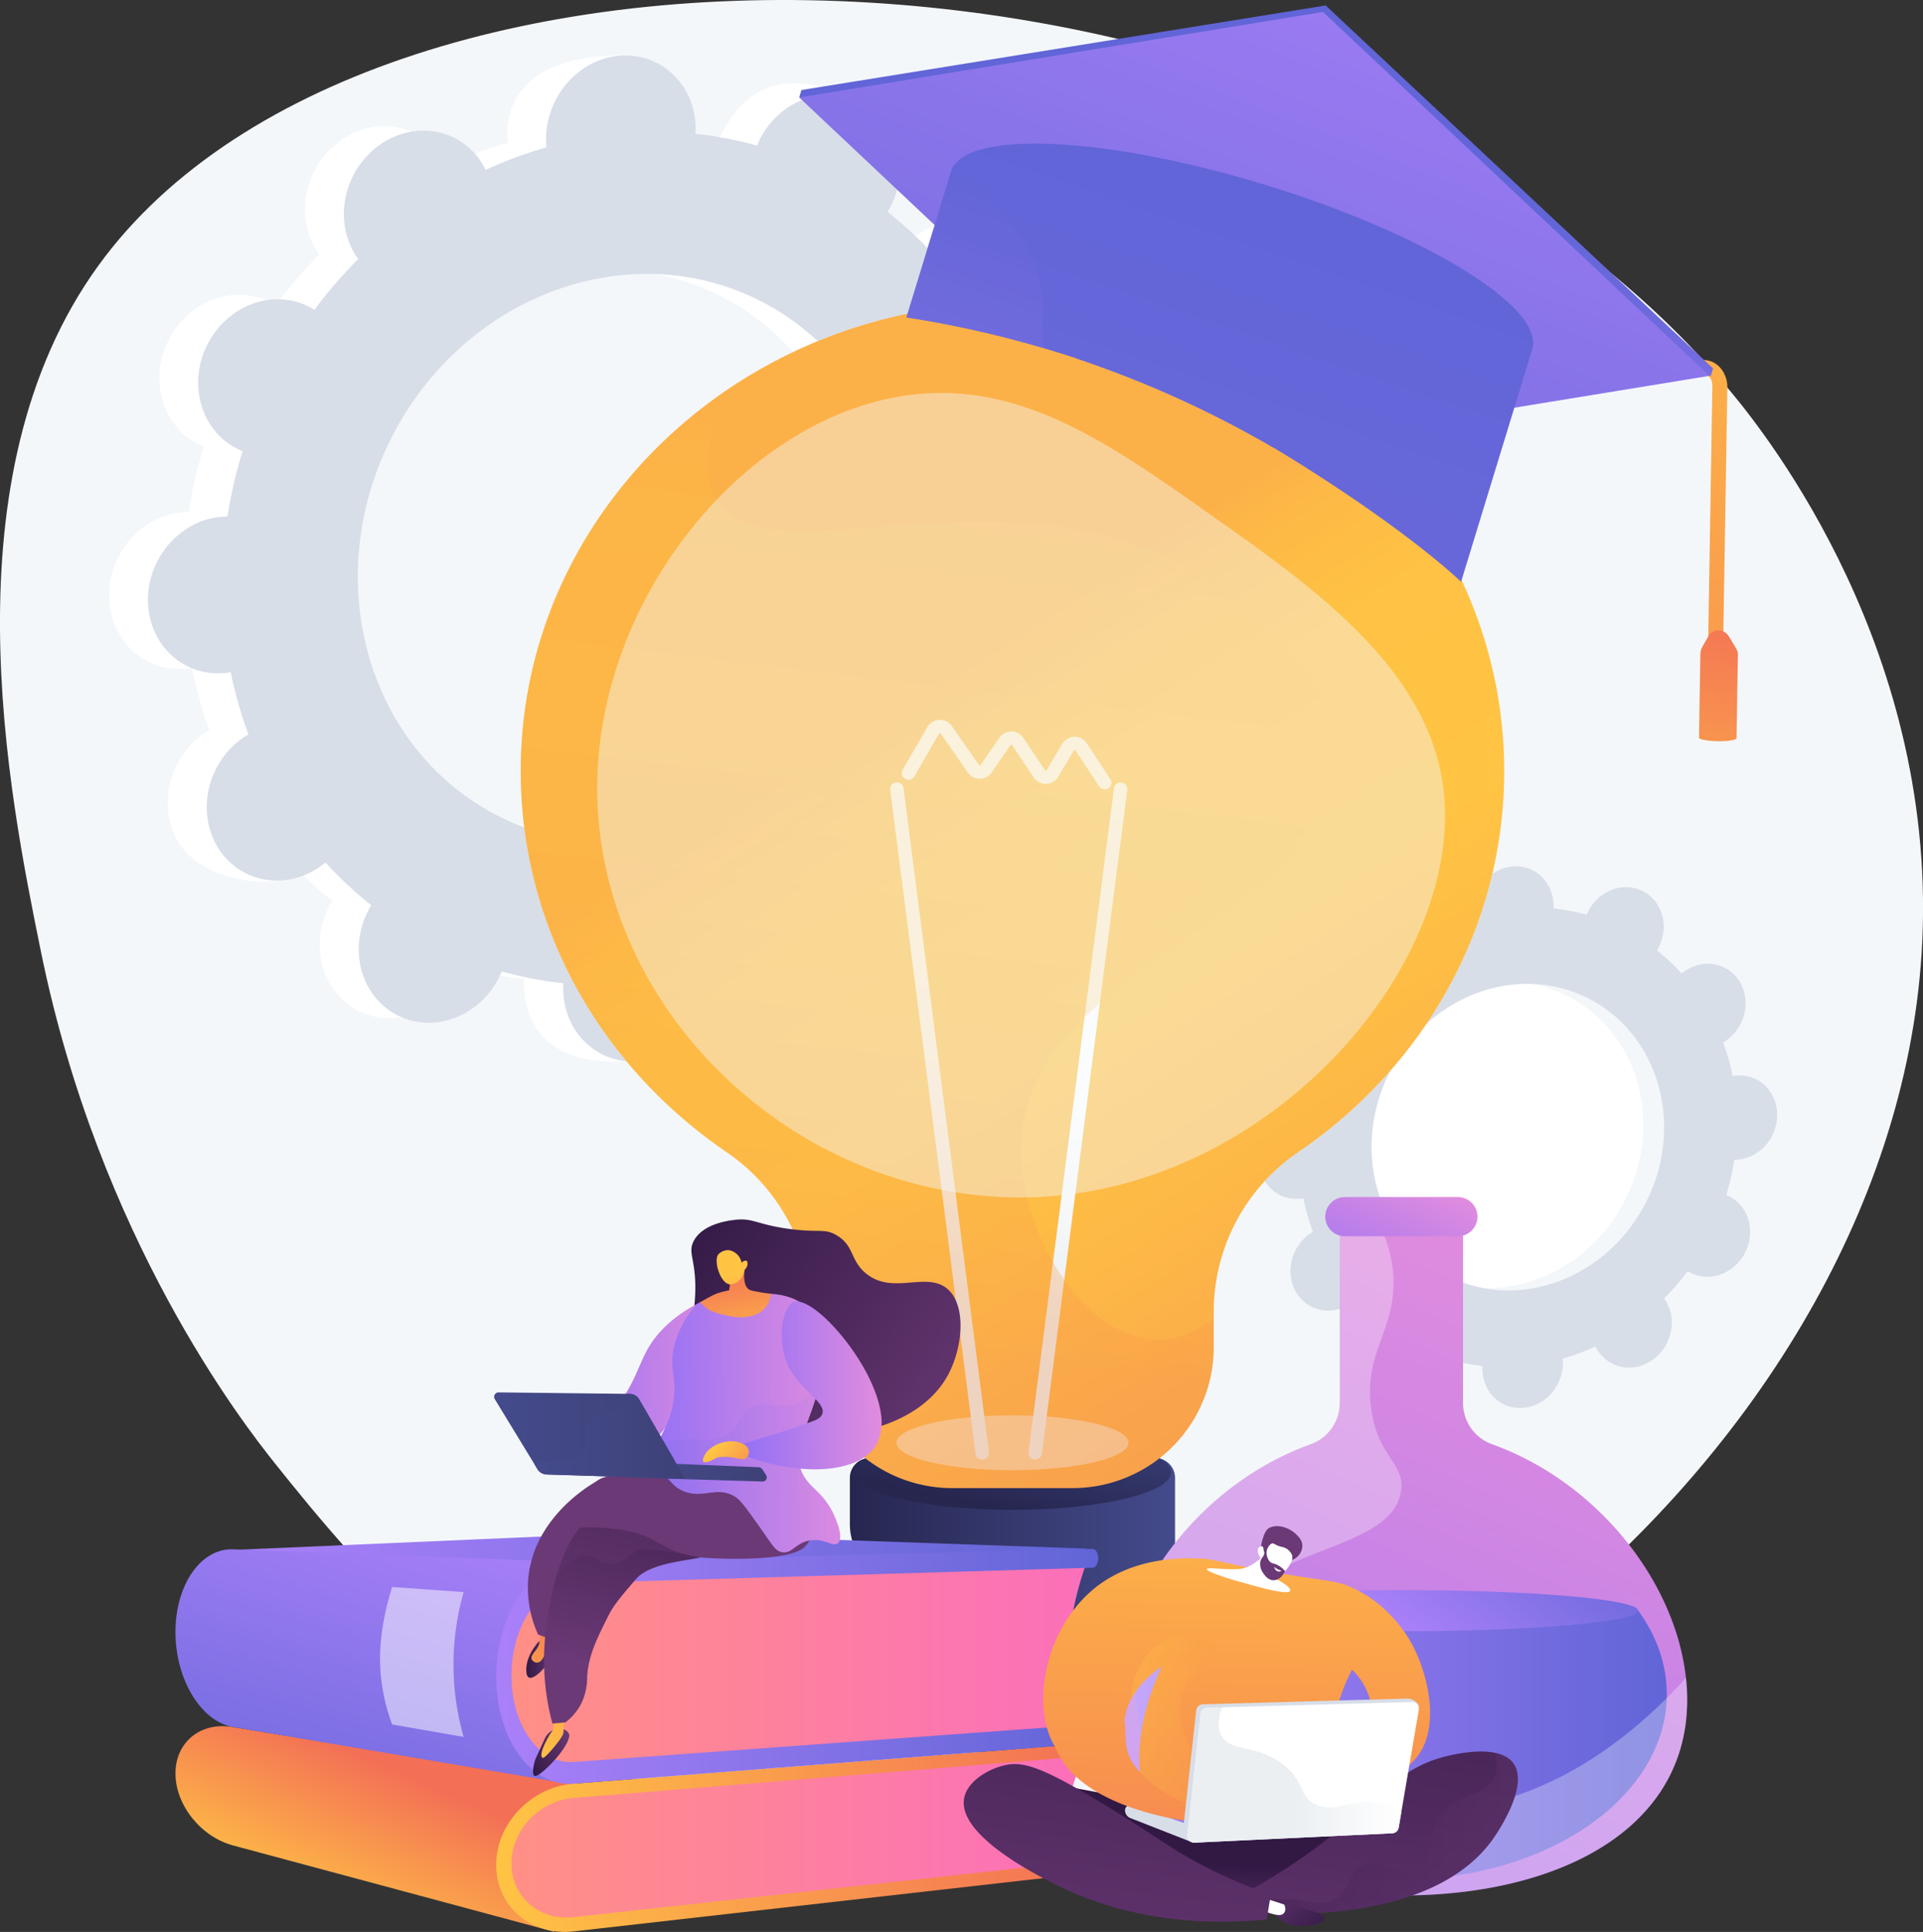 <svg xmlns="http://www.w3.org/2000/svg" xmlns:xlink="http://www.w3.org/1999/xlink" viewBox="0 0 806.45 810.29"><rect x="0" y="0" width="806.45" height="810.29" fill="#333333" stroke="none"/><defs><style>.cls-1{isolation:isolate;}.cls-14,.cls-19,.cls-2,.cls-5{fill:#f4f7fa;}.cls-3,.cls-38{fill:#fff;}.cls-4{fill:#d8dee8;}.cls-5{opacity:0.75;}.cls-6{fill:url(#linear-gradient);}.cls-7{fill:url(#linear-gradient-2);}.cls-10,.cls-18,.cls-25,.cls-29,.cls-42,.cls-46,.cls-60,.cls-8{opacity:0.3;}.cls-10,.cls-18,.cls-25,.cls-42,.cls-46,.cls-60,.cls-65,.cls-68,.cls-8{mix-blend-mode:multiply;}.cls-8{fill:url(#linear-gradient-3);}.cls-9{fill:url(#linear-gradient-4);}.cls-10{fill:url(#linear-gradient-5);}.cls-11{fill:url(#linear-gradient-6);}.cls-12{fill:url(#linear-gradient-7);}.cls-13{fill:url(#linear-gradient-8);}.cls-14,.cls-38{opacity:0.5;}.cls-14,.cls-19,.cls-29,.cls-38{mix-blend-mode:soft-light;}.cls-15{fill:url(#linear-gradient-9);}.cls-16{fill:url(#linear-gradient-10);}.cls-17{fill:url(#linear-gradient-11);}.cls-18{fill:url(#linear-gradient-12);}.cls-19{opacity:0.44;}.cls-20{fill:url(#linear-gradient-13);}.cls-21{fill:url(#linear-gradient-14);}.cls-22{fill:url(#linear-gradient-15);}.cls-23{fill:url(#linear-gradient-16);}.cls-24{fill:url(#linear-gradient-17);}.cls-25{fill:url(#linear-gradient-18);}.cls-26{fill:url(#linear-gradient-19);}.cls-27{fill:url(#linear-gradient-20);}.cls-28{fill:url(#linear-gradient-21);}.cls-30{fill:url(#linear-gradient-22);}.cls-31{fill:url(#linear-gradient-23);}.cls-32{fill:url(#linear-gradient-24);}.cls-33{fill:url(#linear-gradient-25);}.cls-34{fill:url(#linear-gradient-26);}.cls-35{fill:url(#linear-gradient-27);}.cls-36{fill:url(#linear-gradient-28);}.cls-37{fill:url(#linear-gradient-29);}.cls-39{fill:url(#linear-gradient-30);}.cls-40{fill:url(#linear-gradient-31);}.cls-41{fill:url(#linear-gradient-32);}.cls-42{fill:url(#linear-gradient-33);}.cls-43{fill:url(#linear-gradient-34);}.cls-44{fill:url(#linear-gradient-35);}.cls-45{fill:url(#linear-gradient-36);}.cls-46{fill:url(#linear-gradient-37);}.cls-47{fill:url(#linear-gradient-38);}.cls-48{fill:url(#linear-gradient-39);}.cls-49{fill:url(#linear-gradient-40);}.cls-50{fill:url(#linear-gradient-41);}.cls-51{fill:url(#linear-gradient-42);}.cls-52{fill:url(#linear-gradient-43);}.cls-53{fill:url(#linear-gradient-44);}.cls-54{fill:url(#linear-gradient-45);}.cls-55{fill:url(#linear-gradient-46);}.cls-56{fill:url(#linear-gradient-47);}.cls-57{fill:url(#linear-gradient-48);}.cls-58{fill:url(#linear-gradient-49);}.cls-59{fill:url(#linear-gradient-50);}.cls-60{fill:url(#linear-gradient-51);}.cls-61{fill:url(#linear-gradient-52);}.cls-62{fill:url(#linear-gradient-53);}.cls-63{fill:url(#linear-gradient-54);}.cls-64{fill:url(#linear-gradient-55);}.cls-65{opacity:0.15;fill:url(#linear-gradient-56);}.cls-66{fill:url(#linear-gradient-57);}.cls-67{fill:url(#linear-gradient-58);}.cls-68{fill:url(#linear-gradient-59);}.cls-69{fill:url(#linear-gradient-60);}.cls-70{fill:url(#linear-gradient-61);}</style><linearGradient id="linear-gradient" x1="420.3" y1="746.02" x2="423.97" y2="716.72" gradientUnits="userSpaceOnUse"><stop offset="0" stop-color="#26264f"/><stop offset="1" stop-color="#444b8c"/></linearGradient><linearGradient id="linear-gradient-2" x1="405.24" y1="719.32" x2="441.87" y2="653.39" xlink:href="#linear-gradient"/><linearGradient id="linear-gradient-3" x1="363.82" y1="688.08" x2="485.38" y2="688.08" xlink:href="#linear-gradient"/><linearGradient id="linear-gradient-4" x1="408.73" y1="701.3" x2="444.9" y2="631.72" xlink:href="#linear-gradient"/><linearGradient id="linear-gradient-5" x1="358.38" y1="667.59" x2="490.77" y2="667.59" xlink:href="#linear-gradient"/><linearGradient id="linear-gradient-6" x1="356.41" y1="643.67" x2="492.79" y2="643.67" xlink:href="#linear-gradient"/><linearGradient id="linear-gradient-7" x1="421.21" y1="633.38" x2="434.64" y2="570.51" xlink:href="#linear-gradient"/><linearGradient id="linear-gradient-8" x1="395.42" y1="282.56" x2="661.86" y2="705.56" gradientUnits="userSpaceOnUse"><stop offset="0" stop-color="#fcb148"/><stop offset="0.05" stop-color="#fdba46"/><stop offset="0.14" stop-color="#ffc244"/><stop offset="0.32" stop-color="#ffc444"/><stop offset="0.48" stop-color="#fdb946"/><stop offset="0.78" stop-color="#f99c4d"/><stop offset="0.87" stop-color="#f8924f"/><stop offset="1" stop-color="#f8924f"/></linearGradient><linearGradient id="linear-gradient-9" x1="346.75" y1="608.26" x2="401.08" y2="449.55" gradientUnits="userSpaceOnUse"><stop offset="0.49" stop-color="#ebeff2"/><stop offset="1" stop-color="#fff"/></linearGradient><linearGradient id="linear-gradient-10" x1="398.69" y1="626.04" x2="453.02" y2="467.33" xlink:href="#linear-gradient-9"/><linearGradient id="linear-gradient-11" x1="327.83" y1="601.79" x2="382.16" y2="443.08" xlink:href="#linear-gradient-9"/><linearGradient id="linear-gradient-12" x1="404.77" y1="187.21" x2="351.67" y2="624.88" xlink:href="#linear-gradient-8"/><linearGradient id="linear-gradient-13" x1="1349.36" y1="-253.45" x2="1114.76" y2="154.59" gradientTransform="matrix(1, 0.02, -0.02, 1, -612.74, 253.35)" gradientUnits="userSpaceOnUse"><stop offset="0" stop-color="#ffc444"/><stop offset="1" stop-color="#f36f56"/></linearGradient><linearGradient id="linear-gradient-14" x1="1323.69" y1="111.86" x2="1338.92" y2="-30.53" xlink:href="#linear-gradient-13"/><linearGradient id="linear-gradient-15" x1="847.52" y1="-10559" x2="821.07" y2="-10361.68" gradientTransform="matrix(0.96, 0.29, 0.29, -0.96, 2781.63, -10107.47)" gradientUnits="userSpaceOnUse"><stop offset="0" stop-color="#aa80f9"/><stop offset="1" stop-color="#6165d7"/></linearGradient><linearGradient id="linear-gradient-16" x1="843.49" y1="-313.65" x2="808.87" y2="126.27" gradientTransform="matrix(0.96, 0.29, -0.29, 0.96, -300.68, -29.43)" xlink:href="#linear-gradient-15"/><linearGradient id="linear-gradient-17" x1="779.25" y1="1241.54" x2="828.86" y2="-136.86" gradientTransform="matrix(0.96, 0.29, -0.29, 0.96, -300.68, -29.43)" xlink:href="#linear-gradient-15"/><linearGradient id="linear-gradient-18" x1="724.6" y1="16.93" x2="729.15" y2="-109.53" gradientTransform="matrix(0.96, 0.29, -0.29, 0.96, -300.68, -29.43)" xlink:href="#linear-gradient-15"/><linearGradient id="linear-gradient-19" x1="675.1" y1="514.06" x2="460.03" y2="998.91" gradientUnits="userSpaceOnUse"><stop offset="0" stop-color="#e38ddd"/><stop offset="1" stop-color="#9571f6"/></linearGradient><linearGradient id="linear-gradient-20" x1="476.48" y1="731.93" x2="698.96" y2="731.93" gradientTransform="matrix(1, 0, 0, 1, 0, 0)" xlink:href="#linear-gradient-15"/><linearGradient id="linear-gradient-21" x1="584.1" y1="680.38" x2="636.18" y2="610.68" gradientTransform="matrix(1, 0, 0, 1, 0, 0)" xlink:href="#linear-gradient-15"/><linearGradient id="linear-gradient-22" x1="595.95" y1="491.72" x2="569.39" y2="551.61" xlink:href="#linear-gradient-19"/><linearGradient id="linear-gradient-23" x1="98.39" y1="666.82" x2="456.07" y2="666.82" gradientTransform="matrix(1, 0, 0, 1, 0, 0)" xlink:href="#linear-gradient-15"/><linearGradient id="linear-gradient-24" x1="138" y1="808.63" x2="167.15" y2="742.31" gradientTransform="matrix(1, 0, 0, 1, 0, 0)" xlink:href="#linear-gradient-13"/><linearGradient id="linear-gradient-25" x1="213.96" y1="770.59" x2="456.3" y2="770.59" gradientUnits="userSpaceOnUse"><stop offset="0" stop-color="#ff9085"/><stop offset="1" stop-color="#fb6fbb"/></linearGradient><linearGradient id="linear-gradient-26" x1="208.11" y1="770.7" x2="460.56" y2="770.7" gradientTransform="matrix(1, 0, 0, 1, 0, 0)" xlink:href="#linear-gradient-13"/><linearGradient id="linear-gradient-27" x1="180.32" y1="629.81" x2="129.21" y2="801.99" gradientTransform="matrix(1, 0, 0, 1, 0, 0)" xlink:href="#linear-gradient-15"/><linearGradient id="linear-gradient-28" x1="213.96" y1="698.15" x2="456.3" y2="698.15" xlink:href="#linear-gradient-25"/><linearGradient id="linear-gradient-29" x1="208.11" y1="698.9" x2="460.56" y2="698.9" gradientTransform="matrix(1, 0, 0, 1, 0, 0)" xlink:href="#linear-gradient-15"/><linearGradient id="linear-gradient-30" x1="525.55" y1="733.54" x2="523.56" y2="772.75" xlink:href="#linear-gradient-25"/><linearGradient id="linear-gradient-31" x1="523.09" y1="782.11" x2="521.1" y2="821.32" gradientUnits="userSpaceOnUse"><stop offset="0" stop-color="#311944"/><stop offset="1" stop-color="#6b3976"/></linearGradient><linearGradient id="linear-gradient-32" x1="597.29" y1="618.19" x2="564.62" y2="884.85" xlink:href="#linear-gradient-31"/><linearGradient id="linear-gradient-33" x1="520.54" y1="768.98" x2="636.59" y2="768.98" xlink:href="#linear-gradient-31"/><linearGradient id="linear-gradient-34" x1="553.41" y1="813.86" x2="531.07" y2="786.07" xlink:href="#linear-gradient-31"/><linearGradient id="linear-gradient-35" x1="489.39" y1="604.97" x2="456.72" y2="871.64" xlink:href="#linear-gradient-31"/><linearGradient id="linear-gradient-36" x1="521.76" y1="583.7" x2="515.09" y2="861.03" gradientTransform="matrix(1, 0, 0, 1, 0, 0)" xlink:href="#linear-gradient-13"/><linearGradient id="linear-gradient-37" x1="474.28" y1="728.34" x2="555.97" y2="728.34" gradientTransform="matrix(1, 0, 0, 1, 0, 0)" xlink:href="#linear-gradient-13"/><linearGradient id="linear-gradient-38" x1="474.6" y1="762.23" x2="554" y2="762.23" gradientTransform="matrix(1, 0, 0, 1, 0, 0)" xlink:href="#linear-gradient-15"/><linearGradient id="linear-gradient-39" x1="473.48" y1="582.54" x2="466.81" y2="859.87" gradientTransform="matrix(1, 0, 0, 1, 0, 0)" xlink:href="#linear-gradient-13"/><linearGradient id="linear-gradient-40" x1="-5060.67" y1="-1419.32" x2="-5072.25" y2="-1448.74" gradientTransform="matrix(-0.79, -0.61, -0.61, 0.79, -4367.4, -1284.89)" xlink:href="#linear-gradient-31"/><linearGradient id="linear-gradient-41" x1="-5064.21" y1="-1417.91" x2="-5075.8" y2="-1447.36" gradientTransform="matrix(-0.79, -0.61, -0.61, 0.79, -4367.4, -1284.89)" xlink:href="#linear-gradient-31"/><linearGradient id="linear-gradient-42" x1="497.92" y1="744.48" x2="587.72" y2="744.48" xlink:href="#linear-gradient-9"/><linearGradient id="linear-gradient-43" x1="-5056.14" y1="507.58" x2="-4921.06" y2="599.33" gradientTransform="translate(5332.67 -33.98) rotate(-0.45)" xlink:href="#linear-gradient-31"/><linearGradient id="linear-gradient-44" x1="173.36" y1="574.84" x2="242.73" y2="574.84" gradientTransform="matrix(-1, 0.01, 0.01, 1, 473.48, 3.94)" xlink:href="#linear-gradient-19"/><linearGradient id="linear-gradient-45" x1="-4885.45" y1="-753.7" x2="-4863.45" y2="-753.7" gradientTransform="translate(4683.55 -1386.24) rotate(-34.25)" xlink:href="#linear-gradient-31"/><linearGradient id="linear-gradient-46" x1="-5111.41" y1="738.72" x2="-5075.5" y2="631" gradientTransform="translate(5332.67 -33.98) rotate(-0.45)" xlink:href="#linear-gradient-13"/><linearGradient id="linear-gradient-47" x1="-5117.44" y1="689.26" x2="-5105.1" y2="689.26" gradientTransform="translate(5332.67 -33.98) rotate(-0.45)" xlink:href="#linear-gradient-31"/><linearGradient id="linear-gradient-48" x1="-5124.58" y1="723.12" x2="-5104.45" y2="662.71" gradientTransform="translate(5332.67 -33.98) rotate(-0.45)" xlink:href="#linear-gradient-13"/><linearGradient id="linear-gradient-49" x1="-6539.08" y1="1463.93" x2="-6440.96" y2="1408.38" gradientTransform="translate(5332.67 -33.98) rotate(-0.45)" xlink:href="#linear-gradient-31"/><linearGradient id="linear-gradient-50" x1="181.11" y1="590.27" x2="206.36" y2="697.77" gradientTransform="matrix(-1, 0.01, 0.01, 1, 473.48, 3.94)" xlink:href="#linear-gradient-31"/><linearGradient id="linear-gradient-51" x1="-5078.56" y1="724.25" x2="-5057.2" y2="656.66" gradientTransform="translate(5332.67 -33.98) rotate(-0.45)" xlink:href="#linear-gradient-31"/><linearGradient id="linear-gradient-52" x1="-6534.72" y1="1473.35" x2="-6436.55" y2="1417.77" gradientTransform="translate(5332.67 -33.98) rotate(-0.45)" xlink:href="#linear-gradient-31"/><linearGradient id="linear-gradient-53" x1="126.17" y1="591.66" x2="207.16" y2="591.66" gradientTransform="matrix(-1, 0.01, 0.01, 1, 473.48, 3.94)" xlink:href="#linear-gradient-19"/><linearGradient id="linear-gradient-54" x1="1991.66" y1="12.16" x2="1993.19" y2="-28.6" gradientTransform="matrix(-0.98, 0.19, 0.19, 0.98, 2267.14, 178.91)" xlink:href="#linear-gradient-13"/><linearGradient id="linear-gradient-55" x1="1991.03" y1="-23.47" x2="1990.46" y2="22.16" gradientTransform="matrix(-0.98, 0.19, 0.19, 0.98, 2267.14, 178.91)" xlink:href="#linear-gradient-13"/><linearGradient id="linear-gradient-56" x1="126.17" y1="610.24" x2="207.16" y2="610.24" gradientTransform="matrix(-1, 0.01, 0.01, 1, 473.48, 3.94)" xlink:href="#linear-gradient-15"/><linearGradient id="linear-gradient-57" x1="-1071.73" y1="611.29" x2="-1013.55" y2="611.29" gradientTransform="translate(1330.23 -2.22) rotate(-0.45)" gradientUnits="userSpaceOnUse"><stop offset="0" stop-color="#444b8c"/><stop offset="1" stop-color="#3e4177"/></linearGradient><linearGradient id="linear-gradient-58" x1="-1127.57" y1="595.78" x2="-1047.72" y2="595.78" xlink:href="#linear-gradient-57"/><linearGradient id="linear-gradient-59" x1="-1110.82" y1="596.3" x2="-1047.72" y2="596.3" xlink:href="#linear-gradient-57"/><linearGradient id="linear-gradient-60" x1="108.39" y1="576.04" x2="166.75" y2="576.04" gradientTransform="matrix(-1, 0.01, 0.01, 1, 473.48, 3.94)" xlink:href="#linear-gradient-19"/><linearGradient id="linear-gradient-61" x1="178.55" y1="600.43" x2="159.21" y2="618.65" gradientTransform="matrix(-1, 0.01, 0.01, 1, 473.48, 3.94)" xlink:href="#linear-gradient-13"/></defs><title>kyc-checks</title><g class="cls-1"><g id="Layer_2" data-name="Layer 2"><g id="Metaphor_illustration" data-name="Metaphor illustration"><path class="cls-2" d="M726.17,164.69C557.65-38.85,158.7-50.23,41.39,111.21c-64.64,89-37.63,221.93-24.3,287.54,24.52,120.74,85,198.47,98.2,215,32,40,109.87,137.18,227,159.4,200.08,38,449.74-155.29,463.58-373.32C813.82,274.09,740.74,182.29,726.17,164.69Z"/><path class="cls-3" d="M382,338c15.18,7.71,34.25.63,42.59-15.8s2.8-36-12.37-43.71c-.79-.4-1.59-.73-2.39-1.06A192.4,192.4,0,0,0,416.17,250c.87,0,1.74,0,2.63-.1,17.32-1.54,31.06-17.46,30.7-35.54s-14.69-31.5-32-30c-.91.08-1.79.22-2.68.38a176.54,176.54,0,0,0-7.41-26.19c.8-.47,1.59-.95,2.36-1.49,14.81-10.38,19.55-30.86,10.58-45.75s-28.25-18.55-43.07-8.17c-.76.53-1.47,1.11-2.18,1.69A156.44,156.44,0,0,0,355.87,87c.49-.8,1-1.61,1.4-2.46,8.34-16.43,19.25-34.39,4-41.85-35.38-17.27-50.57-2.49-58.91,13.95-.43.85-.8,1.72-1.16,2.58a156.51,156.51,0,0,0-25.82-4.93c.05-.91.1-1.83.08-2.76-.36-18.08,5-27.87-12.38-28.21-37.9-.74-50.69,15.71-50.33,33.8,0,.95.1,1.87.19,2.79a176.48,176.48,0,0,0-25.52,9.47c-.39-.81-.8-1.61-1.27-2.39-9-14.89-28.25-18.55-43.07-8.17s-19.55,30.86-10.58,45.75c.46.76,1,1.48,1.47,2.18a192.44,192.44,0,0,0-18.38,21.33c-.73-.46-1.48-.91-2.26-1.31-15.18-7.71-34.24-.63-42.59,15.8s-2.8,36,12.37,43.71c.79.4,1.59.73,2.39,1.06a192.39,192.39,0,0,0-6.37,27.43c-.87,0-1.74,0-2.63.1-17.32,1.54-31.06,17.46-30.7,35.54s14.69,31.49,32,30c.9-.08,1.79-.22,2.68-.38a176.49,176.49,0,0,0,7.41,26.19c-.8.47-1.59.95-2.36,1.49C70.69,318,65.95,338.51,74.92,353.4s38.68,21.81,53.49,11.43c.76-.53-8.95-4.37-8.24-5a156.42,156.42,0,0,0,19.21,17.93c-.49.8-1,1.61-1.4,2.46-8.34,16.43-2.8,36,12.37,43.71s34.24.63,42.59-15.8c.43-.85.8-1.72,1.16-2.58a156.42,156.42,0,0,0,25.82,4.93c-.05.91-.1,1.83-.08,2.76.36,18.08,14.69,31.49,32,30s31.06-17.46,30.7-35.54c0-.95-.1-1.87-.19-2.79a176.49,176.49,0,0,0,25.52-9.47c.39.81.8,1.61,1.27,2.39,9,14.89,28.25,18.55,43.07,8.17s19.55-30.86,10.58-45.76c-.46-.76-1-1.48-1.47-2.18a192.45,192.45,0,0,0,18.38-21.33C380.44,337.19,381.19,337.64,382,338Zm-189.2,2.4c-55.11-28-75.22-99-44.92-158.7s99.52-85.36,154.63-57.38,75.22,99,44.92,158.7S247.88,368.42,192.78,340.44Z"/><path class="cls-3" d="M418.8,250c17.32-1.54,31.06-17.46,30.7-35.54s-14.69-31.5-32-30c-.91.08-1.79.22-2.68.38a176.48,176.48,0,0,0-7.41-26.19c.8-.47,1.59-.95,2.36-1.49,14.81-10.38,33.14-35.46,22.69-49.35-19.84-26.36-40.37-15-55.18-4.57-.76.53-1.47,1.11-2.18,1.69A156.48,156.48,0,0,0,355.87,87c.49-.8,1-1.61,1.4-2.46a34.48,34.48,0,0,0,1.94-27.19q-21.46,37.78-42.29,75.9c44,32.21,58,95.7,30.48,149.82-23.29,45.86-69.57,71.62-114.77,68.39-2,5.23-4,10.49-6.15,15.66-5.86,14.05-12.51,27.82-19.18,41.56q6.29,1.19,12.62,1.85c-.05.91-.1,1.83-.08,2.76.36,18.09,11.34,33.45,42.72,31.79,17.36-.92,20.34-19.29,20-37.38,0-.94-.1-1.87-.19-2.79a176.56,176.56,0,0,0,25.52-9.47c.39.81.8,1.61,1.27,2.39,9,14.89,40.1,21.22,54.91,10.84s7.71-33.53-1.26-48.42c-.46-.76-1-1.48-1.47-2.18a192.4,192.4,0,0,0,18.38-21.33c.73.46,1.48.91,2.27,1.31,15.18,7.71,34.25.63,42.59-15.8s2.8-36-12.37-43.71c-.79-.4-1.59-.73-2.39-1.06A192.42,192.42,0,0,0,416.17,250C417,250,417.91,250,418.8,250Z"/><path class="cls-4" d="M398.3,339.9c15.18,7.71,34.24.63,42.59-15.8s2.8-36-12.37-43.71c-.79-.4-1.59-.73-2.39-1.06a192.4,192.4,0,0,0,6.37-27.43c.87,0,1.74,0,2.63-.1,17.32-1.54,31.06-17.45,30.7-35.54s-14.69-31.5-32-30c-.91.08-1.79.22-2.68.38a176.55,176.55,0,0,0-7.41-26.19c.8-.47,1.59-.95,2.36-1.49,14.81-10.38,19.55-30.86,10.58-45.75s-28.25-18.55-43.07-8.17c-.76.53-1.47,1.11-2.18,1.69A156.43,156.43,0,0,0,372.2,88.85c.49-.8,1-1.61,1.4-2.46,8.34-16.43,2.8-36-12.37-43.71S327,42,318.63,58.48c-.43.85-.8,1.72-1.16,2.58a156.42,156.42,0,0,0-25.82-4.93c.05-.91.1-1.83.08-2.76-.36-18.08-14.69-31.49-32-30S228.67,40.88,229,59c0,.95.1,1.87.19,2.79a176.55,176.55,0,0,0-25.52,9.47c-.39-.81-.8-1.61-1.27-2.39-9-14.89-28.25-18.55-43.07-8.17s-19.55,30.86-10.58,45.75c.46.76,1,1.48,1.47,2.18a192.45,192.45,0,0,0-18.38,21.33c-.73-.46-1.48-.91-2.26-1.31-15.18-7.71-34.24-.63-42.59,15.8s-2.8,36,12.37,43.71c.79.4,1.59.73,2.39,1.06a192.49,192.49,0,0,0-6.37,27.43c-.87,0-1.74,0-2.63.1-17.32,1.54-31.06,17.46-30.7,35.54s14.69,31.49,32,30c.9-.08,1.79-.22,2.68-.38A176.51,176.51,0,0,0,104.19,308c-.8.47-1.59.95-2.36,1.49C87,319.88,82.27,340.37,91.25,355.26s28.25,18.55,43.07,8.17c.76-.53,1.47-1.11,2.18-1.69a156.45,156.45,0,0,0,19.21,17.93c-.49.8-1,1.61-1.4,2.46-8.34,16.43-2.8,36,12.37,43.71s34.24.63,42.59-15.8c.43-.85.81-1.72,1.16-2.58a156.41,156.41,0,0,0,25.82,4.93c-.05.91-.1,1.83-.08,2.76.36,18.08,14.69,31.49,32,30s31.06-17.46,30.7-35.54c0-.95-.1-1.87-.19-2.79a176.5,176.5,0,0,0,25.52-9.47c.39.81.8,1.61,1.27,2.39,9,14.89,28.25,18.55,43.07,8.17S388.1,377,379.13,362.1c-.46-.76-1-1.48-1.48-2.18A192.46,192.46,0,0,0,396,338.59C396.77,339,397.51,339.5,398.3,339.9Zm-189.2,2.4c-55.11-28-75.22-99-44.92-158.7s99.52-85.36,154.63-57.38,75.22,99,44.92,158.7S264.2,370.28,209.1,342.3Z"/><path class="cls-3" d="M598.26,534.14c-29.68-15.07-40.51-53.33-24.19-85.47s53.6-46,83.28-30.9,40.51,53.33,24.19,85.47S627.93,549.2,598.26,534.14Z"/><path class="cls-4" d="M708.94,533.84c8.17,4.15,18.44.34,22.94-8.51s1.51-19.39-6.66-23.54c-.42-.22-.86-.4-1.29-.57a103.69,103.69,0,0,0,3.43-14.77c.47,0,.94,0,1.42-.05,9.33-.83,16.73-9.4,16.53-19.14s-7.91-17-17.24-16.13c-.49,0-1,.12-1.44.21a95.07,95.07,0,0,0-4-14.11c.43-.25.86-.51,1.27-.8,8-5.59,10.53-16.62,5.7-24.64s-15.22-10-23.2-4.4c-.41.29-.79.6-1.17.91a84.25,84.25,0,0,0-10.35-9.66c.26-.43.52-.87.75-1.33,4.49-8.85,1.51-19.39-6.66-23.54s-18.44-.34-22.94,8.51c-.23.46-.43.92-.63,1.39a84.21,84.21,0,0,0-13.9-2.65c0-.49.05-1,0-1.48-.2-9.74-7.91-17-17.24-16.13s-16.73,9.4-16.53,19.14c0,.51.05,1,.1,1.5a95.06,95.06,0,0,0-13.74,5.1c-.21-.43-.43-.87-.69-1.29-4.83-8-15.22-10-23.2-4.4s-10.53,16.62-5.7,24.64c.25.41.52.8.79,1.17a103.67,103.67,0,0,0-9.9,11.49c-.4-.25-.8-.49-1.22-.71-8.17-4.15-18.44-.34-22.94,8.51S539.79,448,548,452.11c.42.22.86.4,1.29.57a103.63,103.63,0,0,0-3.43,14.77c-.47,0-.94,0-1.42.05-9.33.83-16.73,9.4-16.53,19.14s7.91,17,17.24,16.13c.49,0,1-.12,1.44-.2a95,95,0,0,0,4,14.11c-.43.25-.86.51-1.27.8-8,5.59-10.53,16.62-5.7,24.64s15.22,10,23.2,4.4c.41-.29.79-.6,1.17-.91a84.29,84.29,0,0,0,10.35,9.66c-.26.43-.52.87-.75,1.33C573,565.44,576,576,584.2,580.13s18.44.34,22.94-8.51c.23-.46.43-.92.63-1.39a84.23,84.23,0,0,0,13.9,2.65c0,.49-.05,1,0,1.48.2,9.74,7.91,17,17.24,16.13s16.73-9.4,16.53-19.14c0-.51-.05-1-.1-1.5a95.06,95.06,0,0,0,13.74-5.1c.21.43.43.87.69,1.28,4.83,8,15.22,10,23.2,4.4s10.53-16.62,5.7-24.64c-.25-.41-.52-.79-.79-1.17a103.63,103.63,0,0,0,9.9-11.49C708.12,533.38,708.52,533.63,708.94,533.84ZM607,535.13c-29.68-15.07-40.51-53.33-24.19-85.47s53.6-46,83.28-30.9,40.51,53.33,24.19,85.47S636.72,550.2,607,535.13Z"/><path class="cls-5" d="M630.82,323.44c0-108.45-92.33-196.36-206.22-196.36S218.38,215,218.38,323.44c0,65.81,34,124.06,86.2,159.69A81,81,0,0,1,340.15,550v15a59.12,59.12,0,0,0,59.12,59.12h50.66A59.12,59.12,0,0,0,509,565V550a81,81,0,0,1,35.57-66.84C596.81,447.5,630.82,389.25,630.82,323.44Z"/><ellipse class="cls-6" cx="424.6" cy="711.66" rx="45.75" ry="24.22"/><path class="cls-7" d="M363.82,668.39v24.73a21.73,21.73,0,0,0,12.31,19.64c10.49,5,27.92,10.49,53.26,9.84,20.55-.53,34-3.88,42.48-7.41a22.09,22.09,0,0,0,13.51-20.46V681.05Z"/><path class="cls-8" d="M363.82,690.06a24,24,0,0,0,6.41,4.48C382,700.15,459,712.68,477.63,705.7a25,25,0,0,0,6.49-3.58,22.42,22.42,0,0,0,1.26-7.38V681.05L363.82,668.39Z"/><path class="cls-9" d="M369.22,651.57a11.6,11.6,0,0,0-12.8,11.54v.7a24.38,24.38,0,0,0,13.82,22C382,691.45,459,704,477.63,697c9.36-3.52,15.15-11.55,15.15-21.54v-.56a11.6,11.6,0,0,0-10.4-11.54Z"/><path class="cls-10" d="M482.39,663.35,369.22,651.57a11.58,11.58,0,0,0-10.84,5.11,24.21,24.21,0,0,0,11.85,12.43c11.76,5.61,92.1,19.78,107.4,12.57a26.55,26.55,0,0,0,13.13-13.31A11.58,11.58,0,0,0,482.39,663.35Z"/><path class="cls-11" d="M364.79,611.5a8.38,8.38,0,0,0-8.38,8.38v19.37a24.37,24.37,0,0,0,13.82,22c11.76,5.61,92.1,19.78,107.4,12.57,9-4.26,15.15-13,15.15-22.95v-31a8.38,8.38,0,0,0-8.38-8.38Z"/><ellipse class="cls-12" cx="424.6" cy="617.53" rx="66.5" ry="15.72"/><path class="cls-13" d="M630.82,323.44c0-108.45-92.33-196.36-206.22-196.36S218.38,215,218.38,323.44c0,65.81,34,124.06,86.2,159.69A81,81,0,0,1,340.15,550v15a59.12,59.12,0,0,0,59.12,59.12h50.66A59.12,59.12,0,0,0,509,565V550a81,81,0,0,1,35.57-66.84C596.81,447.5,630.82,389.25,630.82,323.44Z"/><ellipse class="cls-14" cx="424.6" cy="605.13" rx="48.66" ry="11.5"/><path class="cls-15" d="M411.92,612.16a2.81,2.81,0,0,1-2.79-2.45l-35.8-278.39a2.81,2.81,0,0,1,5.58-.72L414.71,609a2.81,2.81,0,0,1-2.43,3.15Z"/><path class="cls-16" d="M434.15,612.16l-.36,0a2.81,2.81,0,0,1-2.43-3.15l35.8-278.39a2.81,2.81,0,0,1,5.58.72l-35.8,278.39A2.81,2.81,0,0,1,434.15,612.16Z"/><path class="cls-17" d="M463.31,331.1a2.81,2.81,0,0,1-2.35-1.26l-9.88-15a.44.44,0,0,0-.4-.23.44.44,0,0,0-.38.24l-6.52,10.93a6.07,6.07,0,0,1-10.29.25l-9-13.43a.46.46,0,0,0-.39-.22.48.48,0,0,0-.37.2L415.9,324a6.08,6.08,0,0,1-5,2.63h0a6.1,6.1,0,0,1-5-2.62l-11.34-16.25a.51.51,0,0,0-.4-.21.44.44,0,0,0-.38.24l-10.35,17.87a2.81,2.81,0,0,1-4.87-2.82l10.35-17.87a6.07,6.07,0,0,1,10.26-.43l11.34,16.25a.45.45,0,0,0,.38.21h0a.44.44,0,0,0,.37-.21l7.87-11.37a6.07,6.07,0,0,1,10.07.1l9,13.43c.1.15.25.28.4.22a.44.44,0,0,0,.38-.23L445.47,312a6.07,6.07,0,0,1,10.31-.22l9.88,15a2.81,2.81,0,0,1-2.35,4.36Z"/><path class="cls-18" d="M428.34,478.32c4.42-75.68,132-93.4,131.46-161-.34-41.63-51-72.54-61.86-78.74C418.16,193,320,245.66,299.7,208.37c-5-9.28-2.68-19.39-1.33-25.15,2-8.7,6.65-16.8,13.49-24.21-56.28,35.06-93.48,95.6-93.48,164.43,0,65.81,34,124.06,86.2,159.69A81,81,0,0,1,340.15,550v15a59.12,59.12,0,0,0,59.12,59.12h50.66A59.12,59.12,0,0,0,509,565V553c-7,5.34-15,9.07-23.76,9C454.81,561.73,426.14,516,428.34,478.32Z"/><path class="cls-19" d="M605.36,331.1c8.89,74.25-74.52,171.14-177.46,171.14-94.94,0-177.14-78.47-177.46-171.14-.27-81,63.3-157.77,132.62-165.62,45.76-5.19,82.79,20.91,124.28,50.16C551,246.41,599.29,280.45,605.36,331.1Z"/><path class="cls-20" d="M719.1,294.29c-1.46,0-3.13-1.24-3.1-2.7l2.11-129.19c0-2.92-.69-5.07-3.61-5.12l-190.8-3.12c-1.46,0-2.62-1.73-2.6-3.19s1.24-3.13,2.7-3.1L714.6,151c5.85.1,9.9,5.67,9.8,11.52l-2.11,129.19C722.27,293.15,720.57,294.31,719.1,294.29Z"/><path class="cls-21" d="M727.49,270.94,725,266.89a5,5,0,0,0-4.33-2.49,4.88,4.88,0,0,0-4.26,2.49L714.08,271a7.14,7.14,0,0,0-1,3.26l-.57,35.14c0,.75,3.82,1.43,7.84,1.49s7.88-.48,7.89-1.24l.58-35.24C728.89,273.22,728.07,272,727.49,270.94Z"/><path class="cls-22" d="M458.54,152.79a448.29,448.29,0,0,1,70,31.78l180.36-29.45,8.53,2.61.73-2.39.25-.82L555.94,2.29,336.1,37.76l-.2.66-.73,2.39,6.67,2Z"/><path class="cls-23" d="M533.73,187.55l183.15-29.9L554.85,5,335.15,40.87,451.31,150.3A448.18,448.18,0,0,1,533.73,187.55Z"/><path class="cls-24" d="M534.46,188c21.25,12.69,56.49,35.86,78.28,56l29.84-97.54c.95-3.1.14-6.6-2.17-10.44-10.78-17.68-54.61-41.59-110-58.54s-105.11-21.66-123.94-13a14.84,14.84,0,0,0-6.39,5,8.35,8.35,0,0,0-1.25,2.48l-18.72,61.2a436.29,436.29,0,0,1,49.16,10.5A428.61,428.61,0,0,1,534.46,188Z"/><path class="cls-25" d="M437.93,146.07a43,43,0,0,1-.66-13C440,106,416,82,400.07,69.41l-.4-.32-19.58,64A432.37,432.37,0,0,1,437.93,146.07Z"/><path class="cls-26" d="M613.56,588.41V508.72H561.87v79.69a18.41,18.41,0,0,1-12.16,17.33c-47.55,17.1-81.82,64-81.82,107.27,0,54.11,53.65,82,119.83,82s119.83-27.86,119.83-82c0-43.25-34.27-90.17-81.82-107.27A18.41,18.41,0,0,1,613.56,588.41Z"/><path class="cls-27" d="M488.4,675.54c-7.63,10.53-11.93,22.44-11.93,35,0,42.93,49.8,77.73,111.24,77.73S699,753.52,699,710.59c0-12.61-4.3-24.52-11.93-35Z"/><ellipse class="cls-28" cx="587.72" cy="675.54" rx="99.27" ry="8.62"/><g class="cls-29"><path class="cls-3" d="M598.1,759.34c-13.38,0-41-.14-62.26-20.75-12.86-12.48-28.89-37.81-21.15-58.74,11.75-31.74,68.89-28.1,72.84-54.43,1.8-12-9.81-14.1-12.53-34.85-3-22.88,9.58-32,9.4-52.87-.07-7.51-1.79-17.32-8.42-29h-14.1v79.69a18.41,18.41,0,0,1-12.16,17.33c-47.55,17.1-81.82,64-81.82,107.27,0,54.11,53.65,82,119.83,82s119.83-27.86,119.83-82a85.34,85.34,0,0,0-.52-9.31C688.45,724.44,649.65,759.52,598.1,759.34Z"/></g><path class="cls-30" d="M611.41,518.51H564a8.22,8.22,0,0,1-8.22-8.22h0a8.22,8.22,0,0,1,8.22-8.22h47.38a8.22,8.22,0,0,1,8.22,8.22h0A8.22,8.22,0,0,1,611.41,518.51Z"/><polygon class="cls-31" points="98.39 650.05 264.58 642.82 456.07 649.53 267.16 690.82 98.39 650.05"/><path class="cls-32" d="M232.29,810.2,97.68,774c-13.56-3.65-24.09-17.08-24.09-30.11v-.14c0-13,10.53-21.77,24.09-19.38L242.06,748Z"/><path class="cls-33" d="M456.3,783,238.78,807.28C225.16,808.8,214,799.3,214,786v-9c0-13.26,11.2-24.91,24.82-26L456.3,733.74C446.67,751.66,444.45,768.42,456.3,783Z"/><path class="cls-34" d="M458.19,785.4,240.6,810.07c-17.77,2-32.5-10.43-32.5-27.78v-.19c0-17.35,14.73-32.62,32.5-34l217.59-17a2.28,2.28,0,0,1,2.37,2.43,2.76,2.76,0,0,1-2.37,2.81L240.6,754.09c-14.3,1.16-26.1,13.46-26.1,27.4v.19c0,13.94,11.8,24,26.1,22.4l217.59-23.93a2.2,2.2,0,0,1,2.37,2.36A2.88,2.88,0,0,1,458.19,785.4Z"/><path class="cls-35" d="M238,748.11,97.68,724.34c-13.56-2.39-24.09-20.16-24.09-39.72v-.21c0-19.56,10.53-35.08,24.09-34.58l148.8,5.53Z"/><path class="cls-36" d="M456.3,727.33,251,742.82c-20.25,1.53-37-13.35-37-33.27V696c0-19.91,16.77-36.51,37-37.07l205.32-5.6C446.64,680.23,444.48,705.37,456.3,727.33Z"/><path class="cls-37" d="M458.19,731.13l-217.59,17c-17.77,1.39-32.5-18.66-32.5-44.71v-.29c0-26.05,14.73-47.61,32.5-48.06l217.59-5.41c1.31,0,2.37,1.7,2.37,3.87s-1.06,4-2.37,4L240.6,664c-14.3.43-26.1,17.81-26.1,38.73v.29c0,20.92,11.8,37.09,26.1,36l217.59-15.85c1.31-.1,2.37,1.59,2.37,3.76S459.5,731,458.19,731.13Z"/><path class="cls-38" d="M194.45,728.51l-30-5.24c-7-19.11-6.48-36.67,0-57.65l30,2.13A110.25,110.25,0,0,0,194.45,728.51Z"/><polygon class="cls-39" points="523.46 763.63 616.08 740.47 620.71 762.97 535.92 802.1 468.78 785.52 428.28 745.75 523.46 763.63"/><polygon class="cls-40" points="523.46 763.63 616.08 740.47 620.71 762.97 535.92 802.1 468.78 785.52 428.28 745.75 523.46 763.63"/><path class="cls-41" d="M520.54,794.78a251.41,251.41,0,0,0,41.23-27.52c18.16-14.95,26.49-26.23,44.87-30.68,3.29-.8,22-5.33,28,3,6.69,9.2-6.31,28.45-7.89,30.78-23.49,34.76-83.29,33.14-102.05,32Z"/><path class="cls-42" d="M634.69,739.55c-1.77-2.43-4.62-3.74-7.85-4.39,1.07,3.72,1.17,7.21-.17,10.26C623,753.76,612.13,751.2,604.5,761c-7.5,9.61-2.31,18.87-8.93,22.83-7.6,4.54-17-6.07-25.15-1-5.53,3.45-3.81,10-10.26,13.57-4.46,2.46-8.82,1.3-13.9.66a71.75,71.75,0,0,0-23.79,1.2l2.28,4.1c18.76,1.13,78.56,2.75,102-32C628.38,768,641.38,748.76,634.69,739.55Z"/><path class="cls-43" d="M534.46,800a9.53,9.53,0,0,1,8.27-.77c4.89,1.65,12.67,3,12.66,5.37s-7.79,3.89-13.16,2.91C537.08,806.54,533,802.07,534.46,800Z"/><path class="cls-3" d="M529.52,795.89l9,2.9s1.46,2.44-.51,4-8.84-1.72-8.84-1.72Z"/><path class="cls-44" d="M404.31,754.36c-2.66,15.49,30.76,32.24,38.41,36.07,15.59,7.82,44.93,18.85,88.48,14.63l1.74-10.42a206.31,206.31,0,0,1-24.17-10c-16.88-8.3-23.29-14.24-46.72-28.4-25.92-15.67-33.47-17.68-41.2-15.74C414.25,742.12,405.54,747.17,404.31,754.36Z"/><path class="cls-45" d="M439.13,724.91c-5.65-20.43,3.68-48,23.33-61.3,16-10.85,34.83-10.15,40.7-9.93,6.42.24,5.76,1.07,26,4.81,28.06,5.19,30.65,3.93,38.81,7.84,15.35,7.35,22.79,20.72,24.19,23.32,7.13,13.31,12.94,38-.61,50.14-7.7,6.88-18.49,6.85-24.57,6.2l-1.24-8.19a25,25,0,0,0,9.43-17.12c1-11.86-7.25-19.52-8.19-20.35a80.55,80.55,0,0,0-6.27,58.12A96.19,96.19,0,0,1,525,769.83c-12,1.33-26.95,3-36.48-4.47-13.45-10.51-14.59-37.88-1.3-66.37-4.86,3.26-11.91,9.15-14.83,18.48-.44,1.41-1.19,4.18-1.49,14.89C470.36,751.6,445,746.09,439.13,724.91Z"/><path class="cls-46" d="M530.21,739.06c-6.77.83-8.61,7.86-14.89,7.44-13.66-.89-24.63-24.55-18.86-37.47,3.76-8.42,13.57-9.89,12.9-15.39-.54-4.39-7.34-7.78-12.9-7.94-8.66-.26-14.37,7.28-16.38,9.93a29.79,29.79,0,0,0-5.8,17.34,38.22,38.22,0,0,1,12.94-14c-13.28,28.49-12.15,55.86,1.3,66.37,9.53,7.45,24.44,5.8,36.48,4.47a95.61,95.61,0,0,0,31-8.94C548.71,749.07,539.46,737.92,530.21,739.06Z"/><polygon class="cls-47" points="553.8 758.33 474.61 757.15 495.66 767.31 554 763.5 553.8 758.33"/><path class="cls-4" d="M471.81,759.26h0a3.52,3.52,0,0,0,2.32,3.31l25.3,9.92.12-6.88-24.95-8.46A2.19,2.19,0,0,0,471.81,759.26Z"/><path class="cls-48" d="M443,711.3c6.11-5.78,21.1-2.14,26.7,6.17,4.12,6.12.71,11.15,3.72,18.86,3.69,9.44,17.61,18,26.17,20.82-1.34,2.88-.95,3.63-2.28,6.51-5.44-.68-44.78-6.71-54.41-30.07C442.36,732.38,436.41,717.5,443,711.3Z"/><path class="cls-3" d="M532.27,650.32s-6.4,6.93-11.72,7.65-13-.69-14.32,0,6.68,3.54,13,5.28,17.87,5.22,21.05,4.46-3.48-4.85-6.12-5.93,1.14-6.64,1.14-6.64Z"/><path class="cls-49" d="M541.77,654.28a6.44,6.44,0,0,0,4.4-5.93c0-2.32-1.65-3.9-2.62-4.85-2.82-2.74-7.73-4.46-11.28-2.66-2.11,1.07-3.07,5.92-3.28,6.76a6.52,6.52,0,0,0,.23,2.57c.14,1.3.35,3.36.65,6.76a16.13,16.13,0,0,1,2.32-1.56,14.26,14.26,0,0,1,3.37-1.34C538.7,653.32,539.57,654.89,541.77,654.28Z"/><path class="cls-3" d="M528.54,653.25a8.74,8.74,0,0,0,3.72,7.77c3.81,2.56,10.62-5.17,9.63-8.69a5.78,5.78,0,0,0-3.23-3.22c-.9-.36-1.39-.25-2.86-.87s-1.58-.95-2.14-.92-1.69.67-2.81,3.6a2.49,2.49,0,0,0-1.58-2.32,1.57,1.57,0,0,0-.85.1C527.2,649.23,527.13,651.07,528.54,653.25Z"/><path class="cls-50" d="M533.87,646.7c.07.27-1,.51-1.72,1.4a5.61,5.61,0,0,0,.41,6.9c1,1,1.82.52,3.78,1.73a10.47,10.47,0,0,1,2.53,2.19c-.95,2.41-3,4-5,3.85-2.17-.11-3.52-2.1-4.09-2.93a6.56,6.56,0,0,1-1.29-4.48c.31-2.23,1.9-2.5,1.69-4.33a10.63,10.63,0,0,1-.46-3.2,6.35,6.35,0,0,1,.16-1C531.57,646.6,533.77,646.31,533.87,646.7Z"/><path class="cls-3" d="M537,658.63a5.58,5.58,0,0,1-2.4-1.31c-.06-.05-.15-.09-.19-.06s.3,1.35,1.27,1.74c.69.28,1.55.08,1.58-.12S537.14,658.7,537,658.63Z"/><path class="cls-4" d="M501.65,717.36l-5.58,50.83c-.19,1.75,2.26,4.37,4,4.28l81.89-5a2.87,2.87,0,0,0,2.69-2.38L595,716c.31-1.79-2.9-3.63-4.72-3.58l-85.81,2.41A2.87,2.87,0,0,0,501.65,717.36Z"/><path class="cls-3" d="M503.52,718.84l-5.58,50.83a2.87,2.87,0,0,0,3,3.18l82.93-3.93a2.87,2.87,0,0,0,2.69-2.38L595,717.22a2.87,2.87,0,0,0-2.91-3.36l-85.81,2.41A2.87,2.87,0,0,0,503.52,718.84Z"/><path class="cls-51" d="M552.22,757c-7.24-3.07-4.69-8.92-13.24-16.21-11.28-9.62-22.78-5.45-26.8-12.9-1.25-2.32-1.85-5.94.33-11.78l-6.21.17a2.87,2.87,0,0,0-2.77,2.56l-5.58,50.83a2.87,2.87,0,0,0,3,3.18l82.93-3.93a2.87,2.87,0,0,0,2.69-2.38l1.17-6.8a31.33,31.33,0,0,0-9-3.38C566.52,753.88,560.55,760.54,552.22,757Z"/><path class="cls-52" d="M291.81,557.12c-2.55-1.63-.28-6.44-.22-16.74.07-12.51-3.24-15-.65-19.91,3.78-7.15,14.32-8.48,17-8.81,7.88-1,9.3,1.94,23.19,3.79,12.61,1.68,14.51-.33,19.53,2.54,7.61,4.34,5.78,10.37,12.25,15.9,11.23,9.61,25.68-.91,34.48,6.76,8.05,7,6.38,24.88,0,36.36-15.17,27.5-63.26,29.54-70.08,17.86-3.67-6.28,6-14.07.93-24.58-3.17-6.53-9.51-8.45-15.88-15.51a5.69,5.69,0,0,0-3.53-2,6.14,6.14,0,0,0-4.11,1.49C300.95,556.9,294.31,558.72,291.81,557.12Z"/><path class="cls-53" d="M303.31,545.34c-3.65-3.27-16.52,3.19-25,11.7-10,10-9.15,18-17.83,30.42-4.32,6.16-11.74,14.46-24.94,21.79l2.87,7c6.42.33,19,0,30.69-7.75,8.12-5.39,12.26-12.48,20.21-26.45S307.87,549.43,303.31,545.34Z"/><path class="cls-54" d="M224.46,738l4-8.78a7.57,7.57,0,0,1,2.61-3.09l2-1.38s4.87-.17,5.66,2.89c.19,3.89-7.3,12.64-12.05,16.13-.79.58-1.92,1.35-2.61,1C223,744,223.77,740.45,224.46,738Z"/><path class="cls-55" d="M232.06,720c.68,3.75-.13,5.71-1,6.81-.62.78-5.6,9.14-3.52,10.47.94.6,7.29-7.42,7.91-8.65s.92-.85.93-3.86a15.68,15.68,0,0,1,.71-4.58Z"/><path class="cls-56" d="M224.53,690.27s-4.52,5.48-3.73,11.43,8.7-2.82,9.79-5.78,2.36-7.16,2.36-7.16S227.33,685.32,224.53,690.27Z"/><path class="cls-57" d="M226.2,681.74s1.29,6.33-1,9.69c-1.16,1.68-2.73,3.1-2.26,4.45a2.52,2.52,0,0,0,2.51,1.44c1.92-.21,3-3.17,3.7-5.25,1.09-3.08,1.65-9.66,1.65-9.66Z"/><path class="cls-58" d="M229.88,687.06l-4.22-1.5a47.38,47.38,0,0,1-4.15-23.14c2.09-25.66,25.7-39.44,28.32-40.92,6.49,3.19,13.07,7.71,13.35,13.48.35,7.24-9.48,11.14-18.66,21.8C239,663.18,233.14,672.69,229.88,687.06Z"/><path class="cls-59" d="M231.67,722.89a102.27,102.27,0,0,1-2.44-41.35c1.92-12.87,5.82-39.05,23.2-48.94,3.8-2.16,9.23-4.11,15.83-10.08a56.34,56.34,0,0,0,11.09-13.9c23.3-7,44.85-4.43,54.46,8,1.11,1.44,3.88,4.56,4.45,9.18,1.28,10.43-8.88,23.08-20.37,25.8-14.61,3.45-11.35-3.59-24.27,1.52-3.62,1.43-20.7,2.09-26.8,9.07-7.75,8.88-9.91,12-11.55,15.23-4.88,9.73-8.58,16.92-9.05,26.19a25.06,25.06,0,0,1-2.64,11.25,23.41,23.41,0,0,1-6.47,7.56Z"/><path class="cls-60" d="M338.26,625.82c-.57-4.62-3.34-7.74-4.45-9.18-9.6-12.45-31.16-15.05-54.46-8a56.34,56.34,0,0,1-11.09,13.9c-6.6,6-12,7.92-15.83,10.08-10.61,6-16.2,18.15-19.37,29.6,4.79-7.56,8.93-9.59,12.14-9.65,4.6-.09,6.68,3.83,12.17,3.25,5.87-.62,7.17-5.48,11.92-6.08,1.42-.18,18.8,1.75,20.91,2.85,2.78-3-10.76-6.44-8.45-7.35,12.92-5.1,21.53,9.86,36.14,6.4C329.38,648.9,339.54,636.25,338.26,625.82Z"/><path class="cls-61" d="M243.12,640.77a76.9,76.9,0,0,1,11.62.17c23.32,2.12,19.6,9.54,38.87,12.2,4.56.63,37.17,2.26,43.79-4.31,7.46-7.41,5.17-23-1.77-28.61-2.94-2.39-5.83-2.3-24.52-2-7,.12-14.08.2-21.12.34-29.8.62-35.52-1.4-40.9,3.57C246.58,624.46,242.92,629.43,243.12,640.77Z"/><path class="cls-62" d="M305.28,544.64s23.47-7,33.92,4.6c1.92,2.14,3.45,5,4.58,10.41,5.8,27.81-15.16,44.71-6.74,59.33,3.35,5.81,9.17,7.52,13.39,18,.71,1.77,3.29,8.17,1,10.21-2,1.8-5.42-1.94-11.39-1.16-6.32.82-7.76,5.69-12,5-2.78-.44-4-2.8-8.13-8.67-6-8.5-9-12.75-11.11-14.23-8.41-5.85-14.82,1.92-24.41-3.86-3.47-2.09-16.4-18.47-12.6-14h0c8.87-11.25,10.88-20.49,11-26.91.18-7-1.87-10.21-.15-18.54a41.69,41.69,0,0,1,9.08-17.31C292.79,546.39,294,545.19,305.28,544.64Z"/><path class="cls-63" d="M312.71,529.33c-.31,1.49-1.87,9.49,1.42,11.52.71.44,2.07.68,4.8,1.17,1.78.32,3.28.51,4.34.63a10.93,10.93,0,0,1-2.11,5.52c-4.29,5.59-13,4.22-14.23,4-4.38-.76-8.69-2.08-9.73-2.89a22,22,0,0,1-3.58-3.13c1.68-.83,5.08-3,7.37-3.74a42.49,42.49,0,0,1,4.77-1.21l.68-4.63Z"/><path class="cls-64" d="M312.2,532.66s-.47,5.07-5.38,6c-4.4.83-7.8-9.79-5.57-12.56a5.9,5.9,0,0,1,4.2-1.78A6.54,6.54,0,0,1,311,529.6c.75-.81,1.7-1,2.17-.71s.29,1.66.22,1.94A3.57,3.57,0,0,1,312.2,532.66Z"/><path class="cls-65" d="M271.79,610.29c1.07-1.35,2-2.68,2.91-4a46.77,46.77,0,0,1,12.65-2.54c7.78-.44,12.05,1.36,17.32-1.87,6-3.67,4.88-8.68,10.66-11.53,6.08-3,10.43.3,16.29-.82,3.54-.68,7.84-3.09,12.2-10-3.24,16.69-13,28.7-6.76,39.47,3.35,5.81,9.17,7.52,13.39,18,.71,1.77,3.29,8.17,1,10.21-2,1.8-5.42-1.94-11.39-1.16-6.32.82-7.76,5.69-12,5-2.78-.44-4-2.8-8.13-8.67-6-8.5-9-12.75-11.11-14.23-8.41-5.85-14.82,1.92-24.41-3.86C280.91,622.17,268,605.8,271.79,610.29Z"/><path class="cls-66" d="M264.72,613.21,318,615.38a2.24,2.24,0,0,1,1.8,1l1.49,2.35a1.73,1.73,0,0,1-1.51,2.65l-56.4-1.7Z"/><path class="cls-67" d="M209.12,584l55,.63a4.61,4.61,0,0,1,3.94,2.3l19.31,33.35-58.1-1.85a4.73,4.73,0,0,1-3.89-2.26l-17.88-29.34A1.86,1.86,0,0,1,209.12,584Z"/><path class="cls-68" d="M268.06,586.94a4.61,4.61,0,0,0-3.94-2.3h-1.21a8.57,8.57,0,0,1-1.77,4.72c-3.36,4.12-9,1.64-13.18,6-4.57,4.79-.27,10.42-4.36,14.89-4.3,4.7-11.35,1-19.4,4l1.18,1.93a4.73,4.73,0,0,0,3.89,2.26l58.1,1.85Z"/><path class="cls-69" d="M313.6,611l-2.12-5.47c7.64-2.16,18.21-5.35,29-9.31,1.7-.62,3.71-1.39,4.36-3.19,1.82-5-10-10.15-14.71-21.07-4.33-10.11-2.1-24.2,2.81-25.9,10.22-3.54,46.94,41.42,34.11,60.6C359.83,617.54,337.21,619.44,313.6,611Z"/><path class="cls-70" d="M311.47,605.57c-4.83-2.52-10.56.15-10.93.33a14.37,14.37,0,0,0-4.12,3c-.17.24-2.24,3.15-1.47,4.07.61.74,3,.1,5.79-1.68a22,22,0,0,1,5.07-.16c3.89.33,5.69,1.54,7.09.47a3.5,3.5,0,0,0,1-3.65A4.33,4.33,0,0,0,311.47,605.57Z"/></g></g></g></svg>